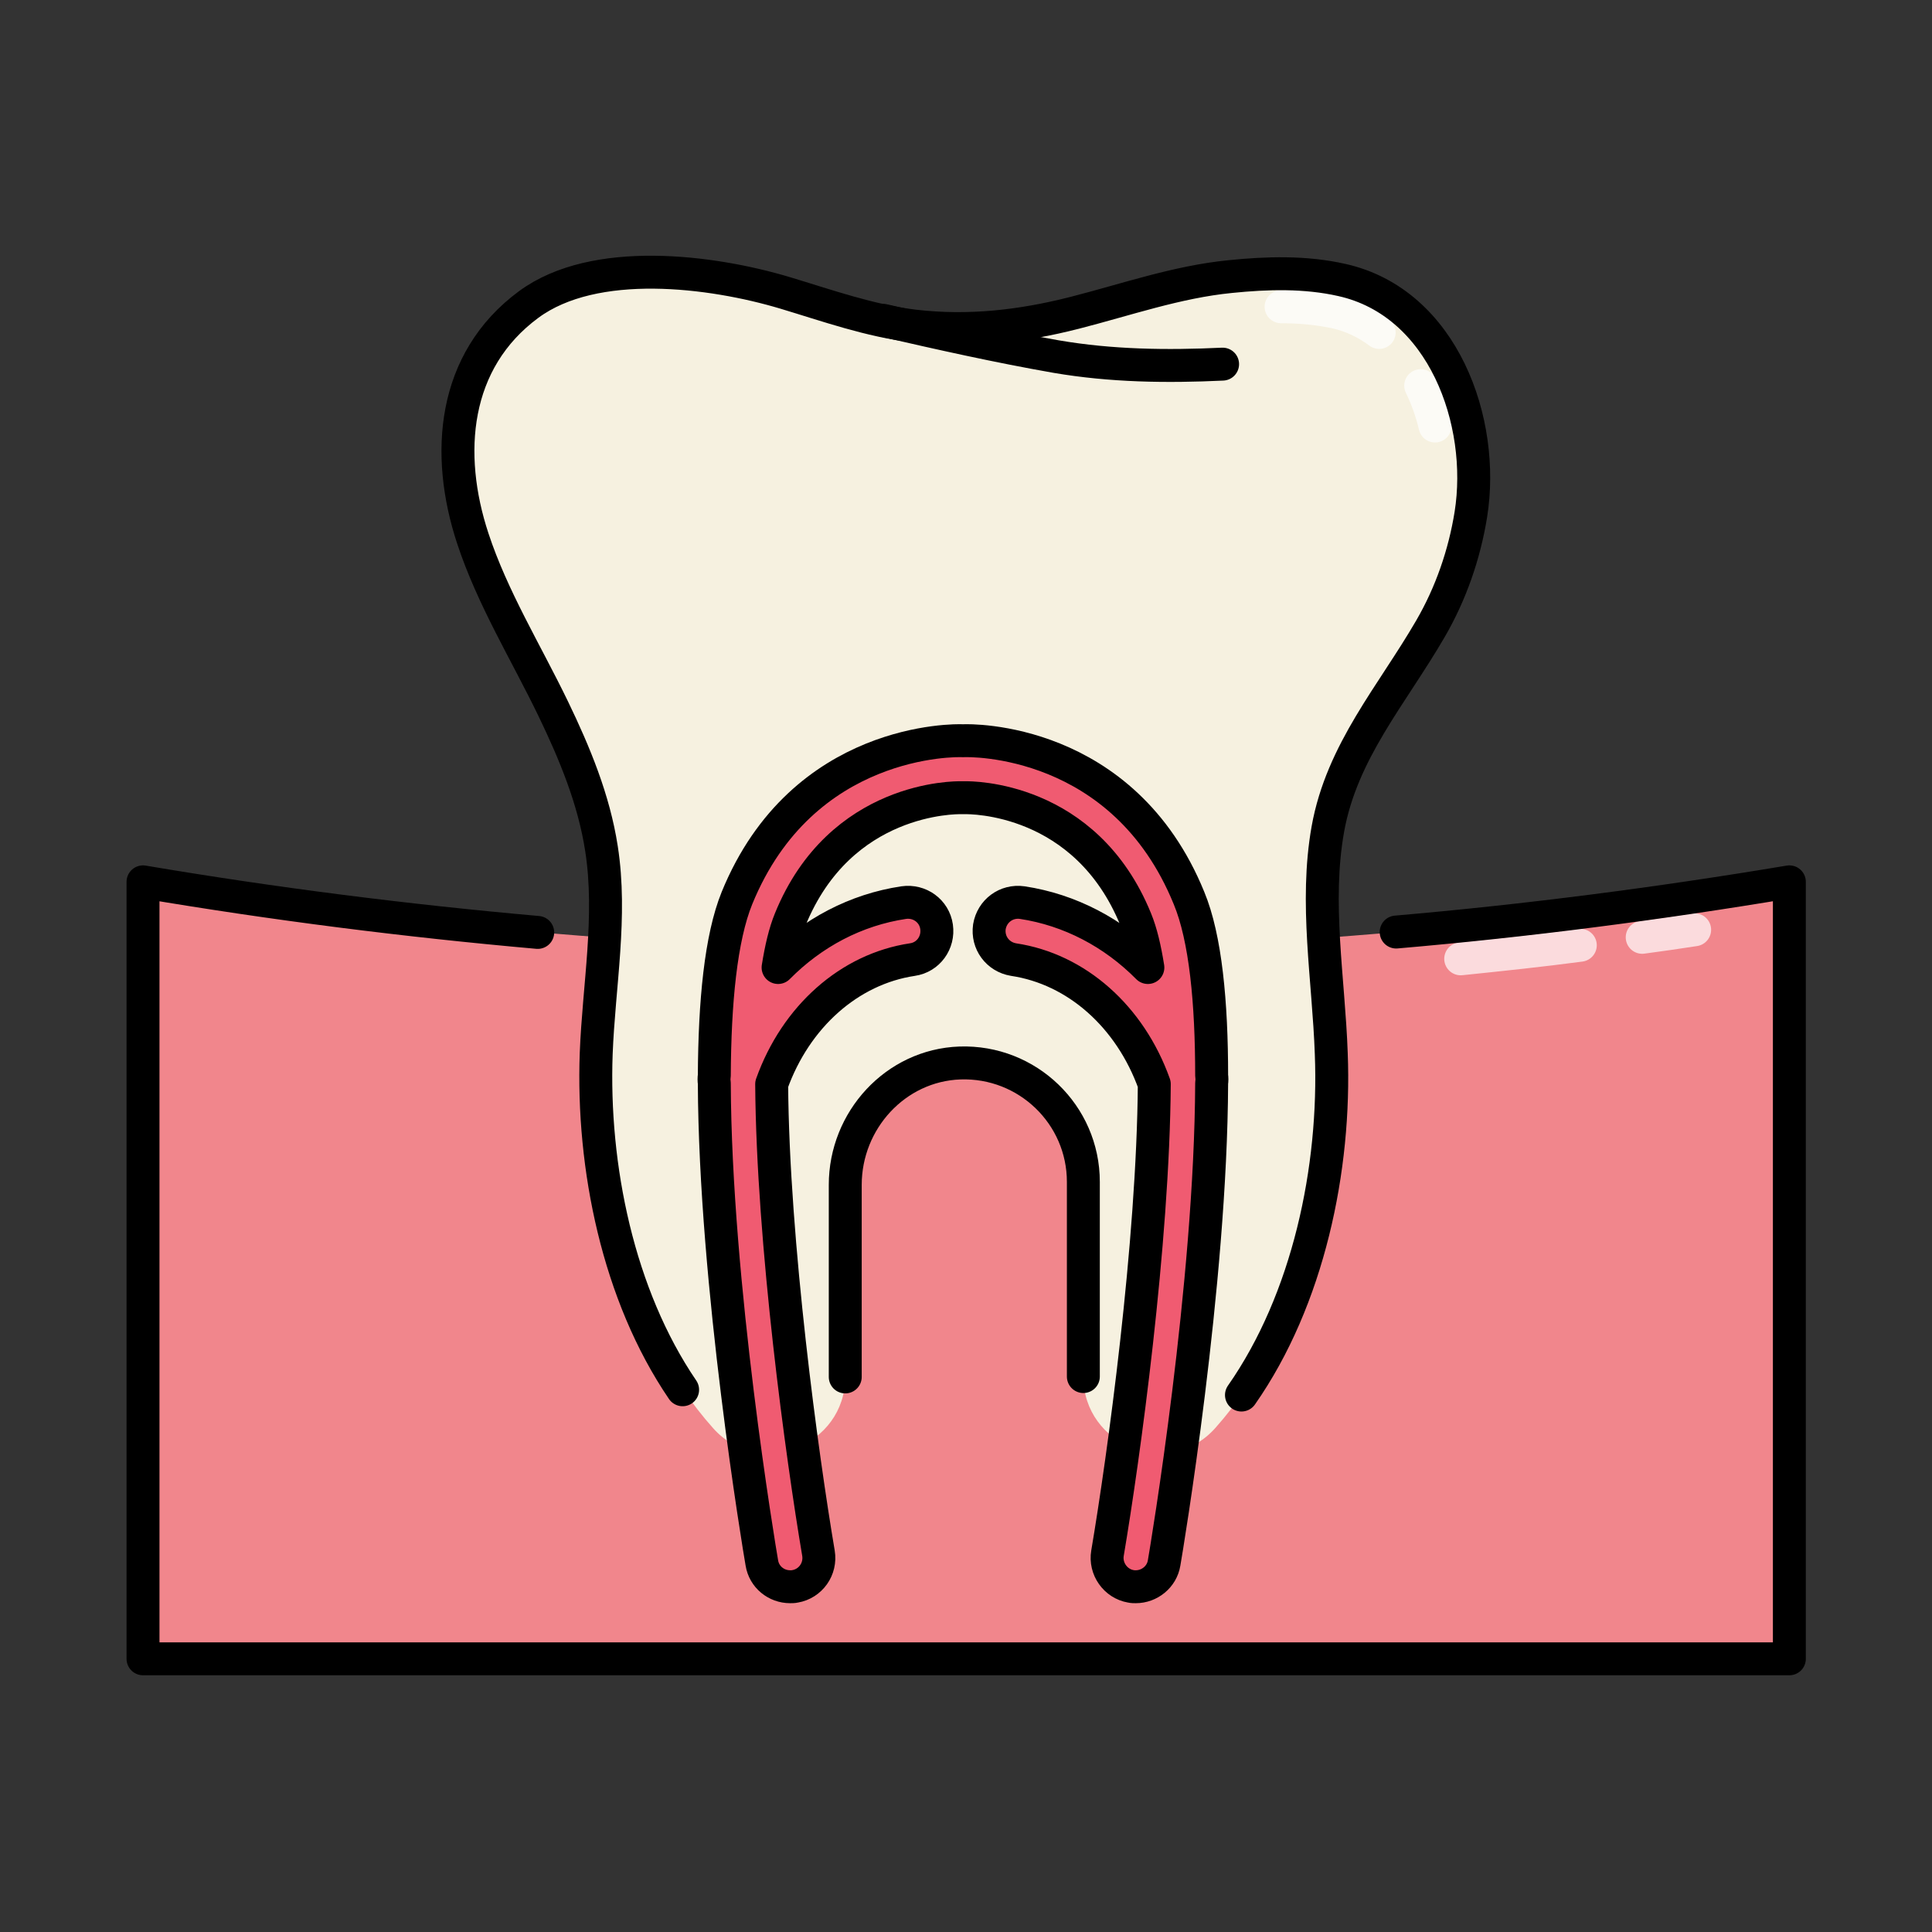 <?xml version="1.0" encoding="utf-8"?>
<!-- Generator: Adobe Illustrator 25.2.3, SVG Export Plug-In . SVG Version: 6.00 Build 0)  -->
<svg version="1.1" id="Layer_1" xmlns="http://www.w3.org/2000/svg" xmlns:xlink="http://www.w3.org/1999/xlink" x="0px" y="0px"
	 viewBox="0 0 512 512" enable-background="new 0 0 512 512" xml:space="preserve">
<rect x="0" y="0" width="512" height="512" fill="#333333" stroke="none"/>
<g>
	<path fill="#F1868C" d="M474.2,439.6H37.9l0-205.9c145.5,24.4,290.9,24.4,436.4,0L474.2,439.6z"/>
	
		<path opacity="0.7" fill="none" stroke="#FFFFFF" stroke-width="8.727" stroke-linecap="round" stroke-linejoin="round" stroke-miterlimit="10" d="
		M387.1,254.1c10.6-1.1,21.2-2.2,31.7-3.6"/>
	
		<path opacity="0.7" fill="none" stroke="#FFFFFF" stroke-width="8.727" stroke-linecap="round" stroke-linejoin="round" stroke-miterlimit="10" d="
		M435.2,248.4c4.6-0.6,9.3-1.3,13.9-2"/>
	
		<path fill="none" stroke="#000000" stroke-width="8.727" stroke-linecap="round" stroke-linejoin="round" stroke-miterlimit="10" d="
		M370,247c34.7-3,69.5-7.5,104.2-13.3l0,205.9H37.9l0-205.9c34.9,5.9,69.7,10.3,104.6,13.4"/>
	<path fill="#F6F1E0" d="M146.8,187.8c5.7,11.8,10.8,24.1,12.8,37.1c2.8,17.9-0.7,36.3-1.4,54.3c-1.3,34.3,8,73.8,30.8,99.3
		c12.2,13.7,35,4.7,35-13.6v-50.9c0-17.1,13.3-31.7,30.4-32.3c17.9-0.6,32.7,13.7,32.7,31.5v51.6c0,18.4,22.8,27.4,35,13.6
		c22.8-25.6,32.1-65.1,30.8-99.3c-0.7-19.8-4.4-39.9-0.9-59.5c3.7-20.6,17-35.5,27.2-53.1c5.4-9.3,9-19.7,10.7-30.3
		c3.9-24.5-7.3-56.1-34.2-62.1c-9.7-2.2-19.8-1.9-29.6-0.9c-14.1,1.4-27.5,6.1-41.2,9.6c-14.1,3.6-28.1,5.2-42.6,3.5
		c-11.7-1.4-22.9-5.4-34.2-8.8c-19.4-5.8-50.4-9.8-67.9,3.1c-20.2,14.9-22.2,39.6-14.8,62C130.7,158.5,139.5,172.9,146.8,187.8z"/>
	
		<path opacity="0.7" fill="none" stroke="#FFFFFF" stroke-width="8.727" stroke-linecap="round" stroke-linejoin="round" stroke-miterlimit="10" d="
		M339.5,81.3c5.3,0,10,0.5,14.3,1.4c4.6,1,8.5,3,11.7,5.4"/>
	
		<path opacity="0.7" fill="none" stroke="#FFFFFF" stroke-width="8.727" stroke-linecap="round" stroke-linejoin="round" stroke-miterlimit="10" d="
		M376.5,102.2c1.6,3.3,2.9,6.9,3.8,10.7"/>
	
		<path fill="none" stroke="#000000" stroke-width="8.727" stroke-linecap="round" stroke-linejoin="round" stroke-miterlimit="10" d="
		M224,364.9v-50.9c0-17.1,13.3-31.7,30.4-32.3c17.9-0.6,32.7,13.7,32.7,31.5v51.6"/>
	
		<path fill="none" stroke="#000000" stroke-width="8.727" stroke-linecap="round" stroke-linejoin="round" stroke-miterlimit="10" d="
		M329,369.7c17.7-25.3,25-60,23.8-90.5c-0.7-19.8-4.4-39.9-0.9-59.5c3.7-20.6,17-35.5,27.2-53.1c5.4-9.3,9-19.7,10.7-30.3
		c3.9-24.5-7.3-56.1-34.2-62.1c-9.7-2.2-19.8-1.9-29.6-0.9c-14.1,1.4-27.5,6.1-41.2,9.6c-14.1,3.6-28.1,5.2-42.6,3.5
		c-11.7-1.4-22.9-5.4-34.2-8.8c-19.4-5.8-50.4-9.8-67.9,3.1c-20.2,14.9-22.2,39.6-14.8,62c5.2,15.8,14.1,30.2,21.3,45.1
		c5.7,11.8,10.8,24.1,12.8,37.1c2.8,17.9-0.7,36.3-1.4,54.3c-1.1,30,5.8,64,22.9,89.1"/>
	
		<path fill="none" stroke="#000000" stroke-width="8.727" stroke-linecap="round" stroke-linejoin="round" stroke-miterlimit="10" d="
		M234.1,84.9c15.2,3.5,30.4,6.9,45.8,9.6c14.6,2.5,29.3,2.7,44.1,2"/>
	
		<path fill="#F05B71" stroke="#000000" stroke-width="8.727" stroke-linecap="round" stroke-linejoin="round" stroke-miterlimit="10" d="
		M321.1,285.1c0-19.4-1.6-36.5-6-47.1c-17.4-42.7-58.1-41.8-59.8-41.7c0,0-0.1,0-0.1,0c0,0-0.1,0-0.1,0c-1.7-0.1-42.4-0.9-59.8,41.7
		c-4.3,10.6-5.9,27.6-6,47.1c-0.1,0.6-0.1,1.2,0,1.9c0.2,53.3,11.9,123.2,12.6,127.2c0.6,3.7,3.8,6.3,7.5,6.3c0.4,0,0.9,0,1.3-0.1
		c4.1-0.7,6.9-4.6,6.2-8.8c-4.3-25.4-12.1-82.1-12.4-124.3c6.4-17.9,20.6-30.5,37.3-33c4.2-0.6,7-4.5,6.4-8.7
		c-0.6-4.2-4.5-7-8.7-6.4c-12.7,1.9-24.2,8-33.3,17.2c0.8-5,1.8-9.3,3.2-12.7c13.3-32.7,44-32.3,45.2-32.3c0.2,0,0.4,0,0.6,0
		c0.2,0,0.4,0,0.6,0c1.3,0,31.9-0.4,45.2,32.3c1.4,3.4,2.4,7.7,3.2,12.7c-9.1-9.2-20.7-15.3-33.3-17.2c-4.2-0.6-8,2.2-8.7,6.4
		c-0.6,4.2,2.2,8,6.4,8.7c16.7,2.5,30.9,15.1,37.3,33c-0.3,42.2-8.1,98.9-12.4,124.3c-0.7,4.1,2.1,8.1,6.2,8.8
		c0.4,0.1,0.9,0.1,1.3,0.1c3.6,0,6.9-2.6,7.5-6.3c0.7-4,12.4-73.9,12.6-127.2C321.2,286.3,321.2,285.7,321.1,285.1z"/>
</g>
</svg>
